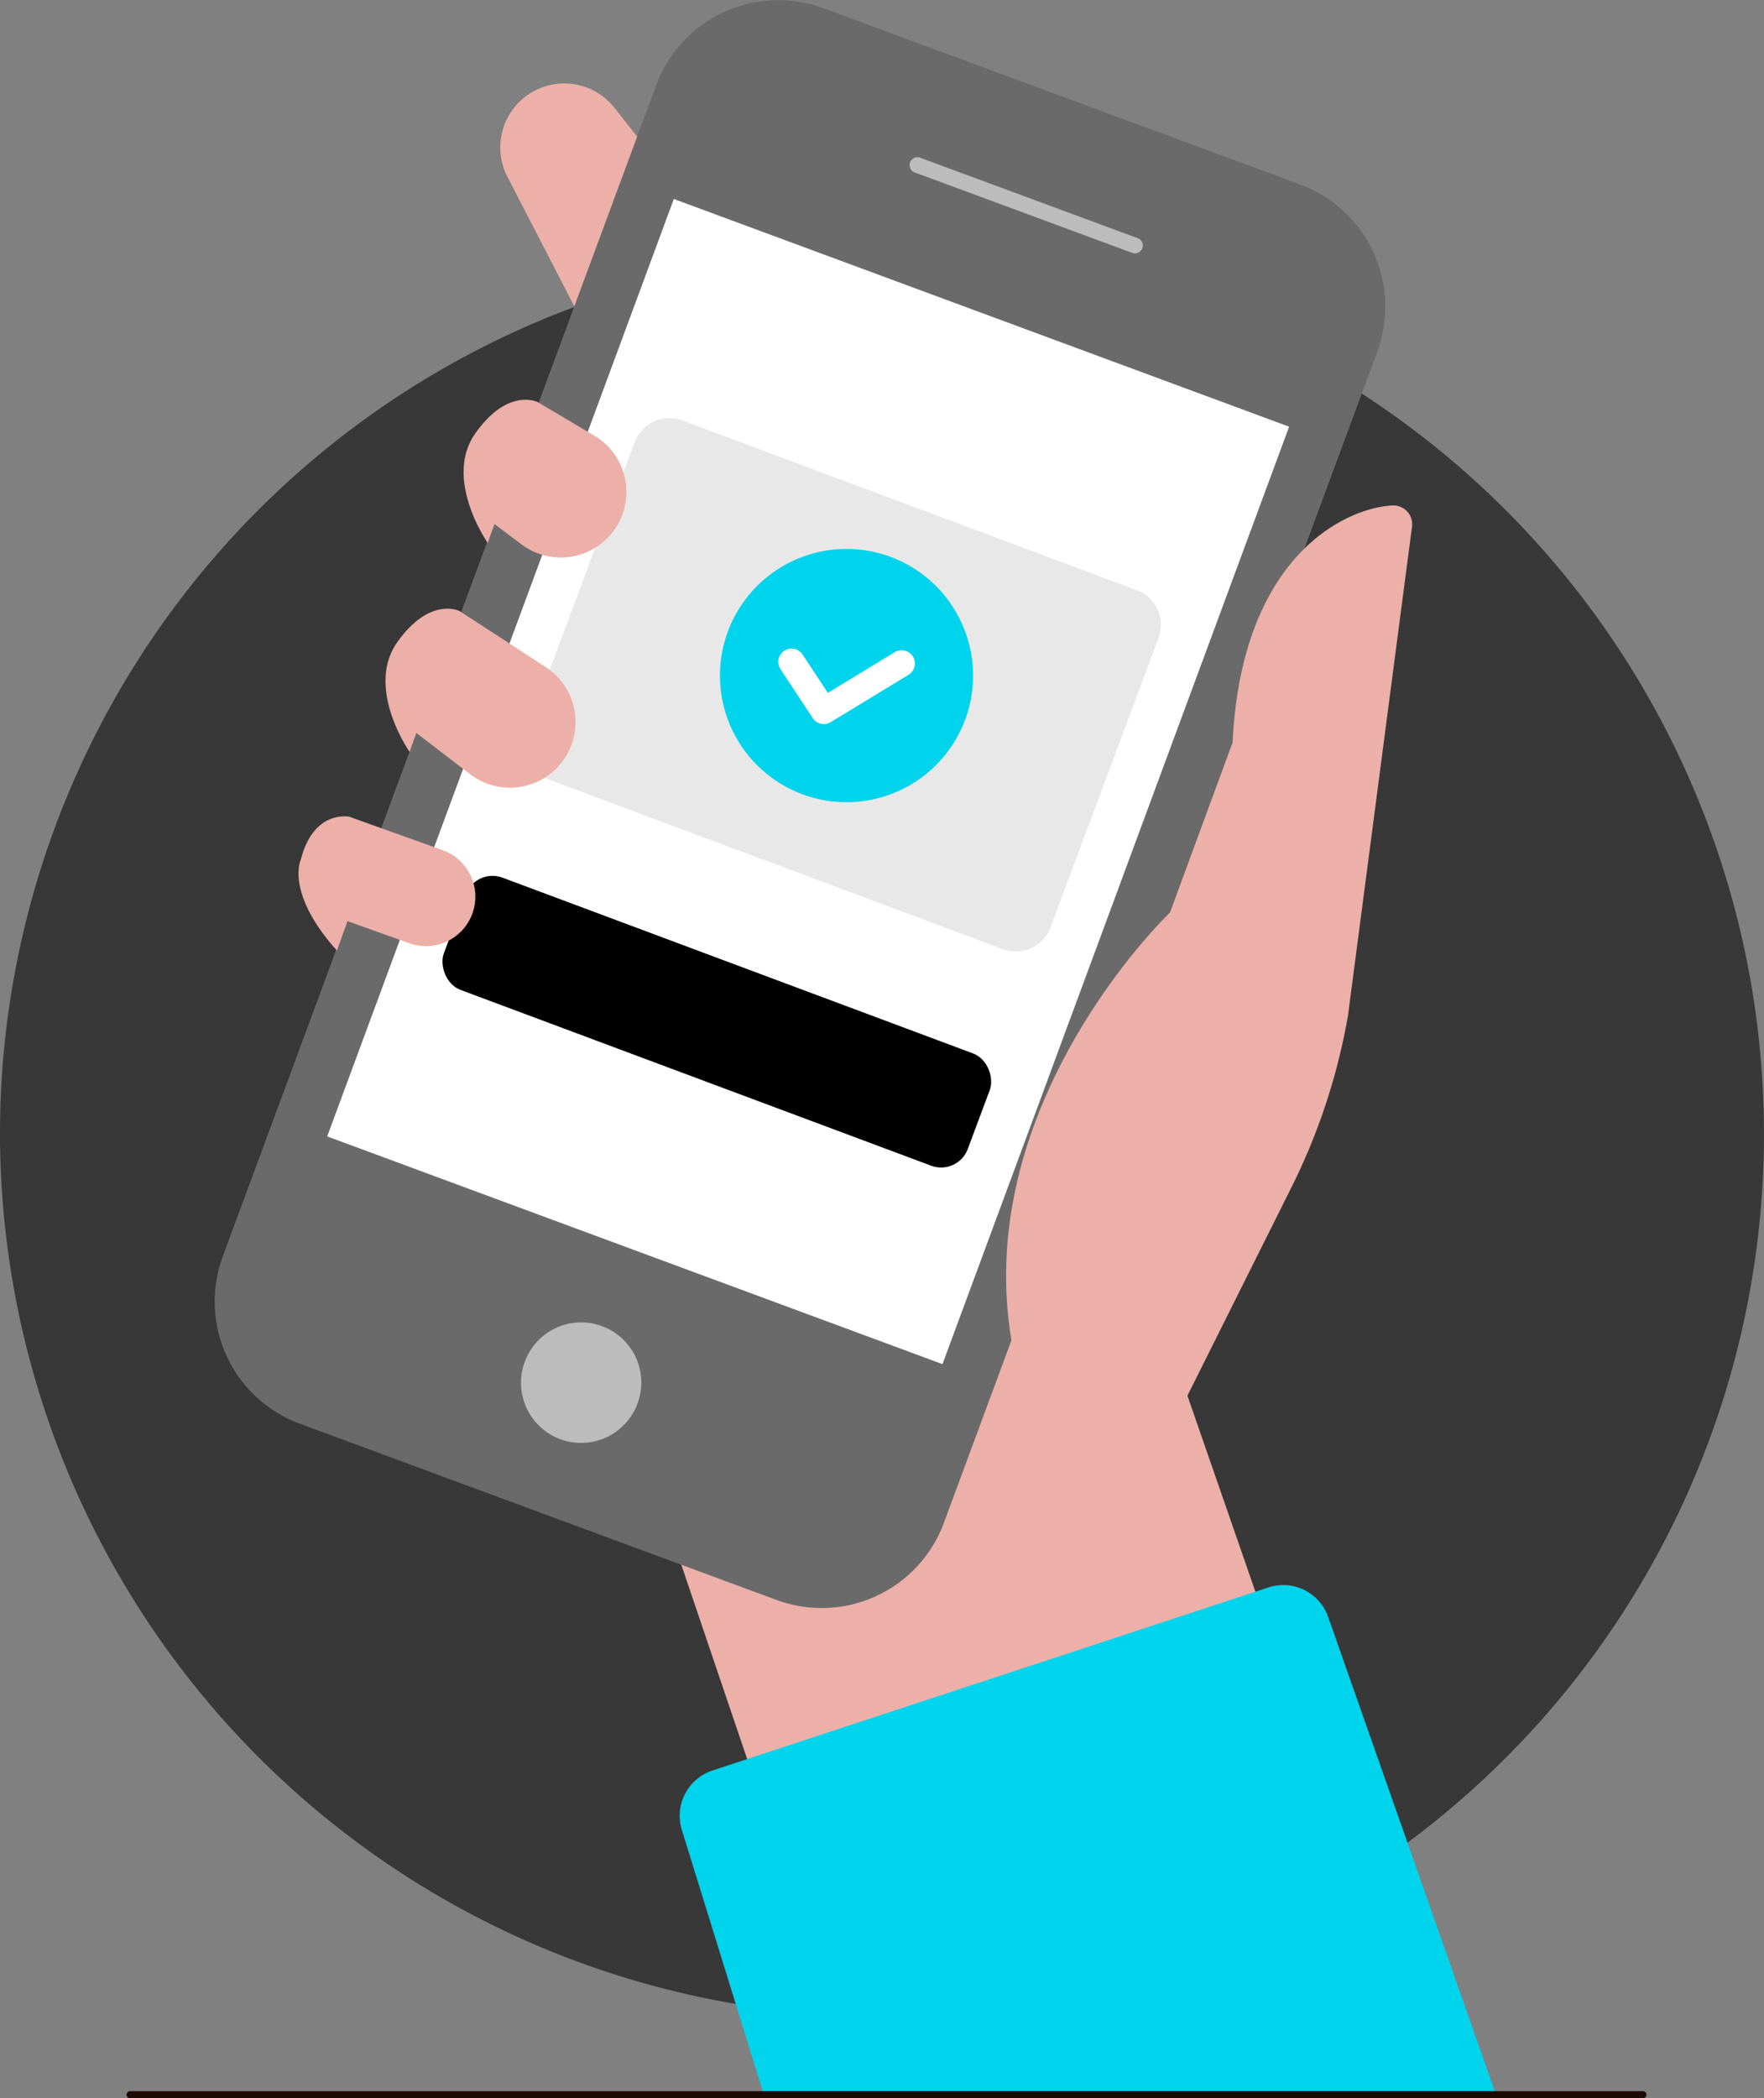 <svg xmlns="http://www.w3.org/2000/svg" width="122.068" height="145.131" viewBox="0 0 122.068 145.131"><rect x="0" y="0" width="122.068" height="145.131" fill="#808080" stroke="none"/><defs><style>.a{fill:#383838;}.b{fill:#ecb0a9;}.c{fill:#6a6a6a;}.d{fill:#fff;}.e{fill:#bcbcbc;}.f{fill:#e8e8e8;}.g,.h{fill:#00d4ed;}.h{stroke:#fff;stroke-width:1.831px;}.h,.i{stroke-linecap:round;stroke-linejoin:round;}.i{fill:none;stroke:#1e0a05;stroke-width:0.489px;}</style></defs><g transform="translate(-1328.931 -1584.679)"><path class="a" d="M1207.3,2459.069a61.034,61.034,0,1,0-61.034-61.034A61.152,61.152,0,0,0,1207.3,2459.069Z" transform="translate(182.663 -734.92)"/><g transform="translate(1244.471 1431.8)"><g transform="translate(93.46 152.879)"><g transform="translate(5.854)"><path class="b" d="M143.974,171.185l-3.986-5.072a4.427,4.427,0,0,0-6.166-.785h0a4.427,4.427,0,0,0-1.248,5.552l5.5,10.641Z" transform="translate(-112.314 -158.648)"/><path class="b" d="M176.872,256.527l16.833,48.53L159,318.466l-13.393-39.5Z" transform="translate(-114.681 -174.765)"/><path class="c" d="M147,268.088,114.012,255.9a9.011,9.011,0,0,1-5.329-11.577l29.989-81a9.012,9.012,0,0,1,11.577-5.329l32.991,12.194a9.011,9.011,0,0,1,5.329,11.577l-29.989,81A9.012,9.012,0,0,1,147,268.088Z" transform="translate(-108.121 -157.424)"/><rect class="d" width="45.392" height="69.127" transform="matrix(0.938, 0.347, -0.347, 0.938, 31.775, 13.763)"/><path class="e" d="M167.126,170.632a.544.544,0,0,0-.372,1.022l15.064,5.568a.562.562,0,0,0,.416-.017.543.543,0,0,0-.039-1l-15.063-5.568Z" transform="translate(-118.319 -159.729)"/><path class="e" d="M139.387,268.536l-.089-.031a4.158,4.158,0,0,0-5.262,2.631,4.16,4.16,0,1,0,7.893,2.631h0a4.157,4.157,0,0,0-2.542-5.231Z" transform="translate(-112.619 -176.823)"/><g transform="translate(15.174 28.184)"><g transform="translate(0 29.023)"><rect width="38.698" height="8.289" rx="1.968" transform="translate(2.899 2.81) rotate(20.475)"/></g><g transform="translate(5.518 0)"><path class="f" d="M2.57,0H36.129A2.57,2.57,0,0,1,38.7,2.57V23.927A2.569,2.569,0,0,1,36.129,26.5H2.569A2.569,2.569,0,0,1,0,23.927V2.57A2.57,2.57,0,0,1,2.57,0Z" transform="translate(9.268 0) rotate(20.475)"/><g transform="translate(14.271 9.784)"><path class="g" d="M167.465,215.269A8.758,8.758,0,1,1,162.323,204,8.758,8.758,0,0,1,167.465,215.269Z" transform="translate(-150.499 -203.445)"/><path class="h" d="M156.507,212.91l2.233,3.391,5.387-3.277" transform="translate(-151.551 -205.101)"/></g></g></g><path class="b" d="M187.053,261.374l7.209-14.43a43.143,43.143,0,0,0,3.9-11.847l4.425-33.775a1.3,1.3,0,0,0-1.352-1.52c-3.2.159-10.422,3.439-11.058,16.391l-4.34,11.772s-18.211,17.383-8.459,37.24Z" transform="translate(-119.738 -164.839)"/><path class="b" d="M138.244,193.539l-4.113-2.437s-2.034-1.041-4.3,2.133.84,7.608.84,7.608l.468-1.308,1.861,1.4a4.537,4.537,0,0,0,6.1-.582h0A4.538,4.538,0,0,0,138.244,193.539Z" transform="translate(-111.775 -163.288)"/><path class="b" d="M133.579,212.521l-6-3.9s-2.034-1.041-4.3,2.133.839,7.608.839,7.608l.469-1.308,3.746,2.869a4.537,4.537,0,0,0,6.1-.583h0A4.537,4.537,0,0,0,133.579,212.521Z" transform="translate(-110.629 -166.354)"/><path class="b" d="M125.121,228.2l-6.443-2.306s-2.474-.526-3.364,2.968c0,0-1.1,2.269,2.5,6.289l.73-2.04,4.275,1.53a3.421,3.421,0,0,0,4.408-2.168h0A3.422,3.422,0,0,0,125.121,228.2Z" transform="translate(-109.352 -169.4)"/><path class="g" d="M203.547,325.37,192,292.519a3.294,3.294,0,0,0-4.14-2.04l-38.471,12.661a3.3,3.3,0,0,0-2.1,4.152l5.6,18.078Z" transform="translate(-114.946 -180.677)"/></g><line class="i" x2="104.69" transform="translate(0 144.887)"/></g></g></g></svg>